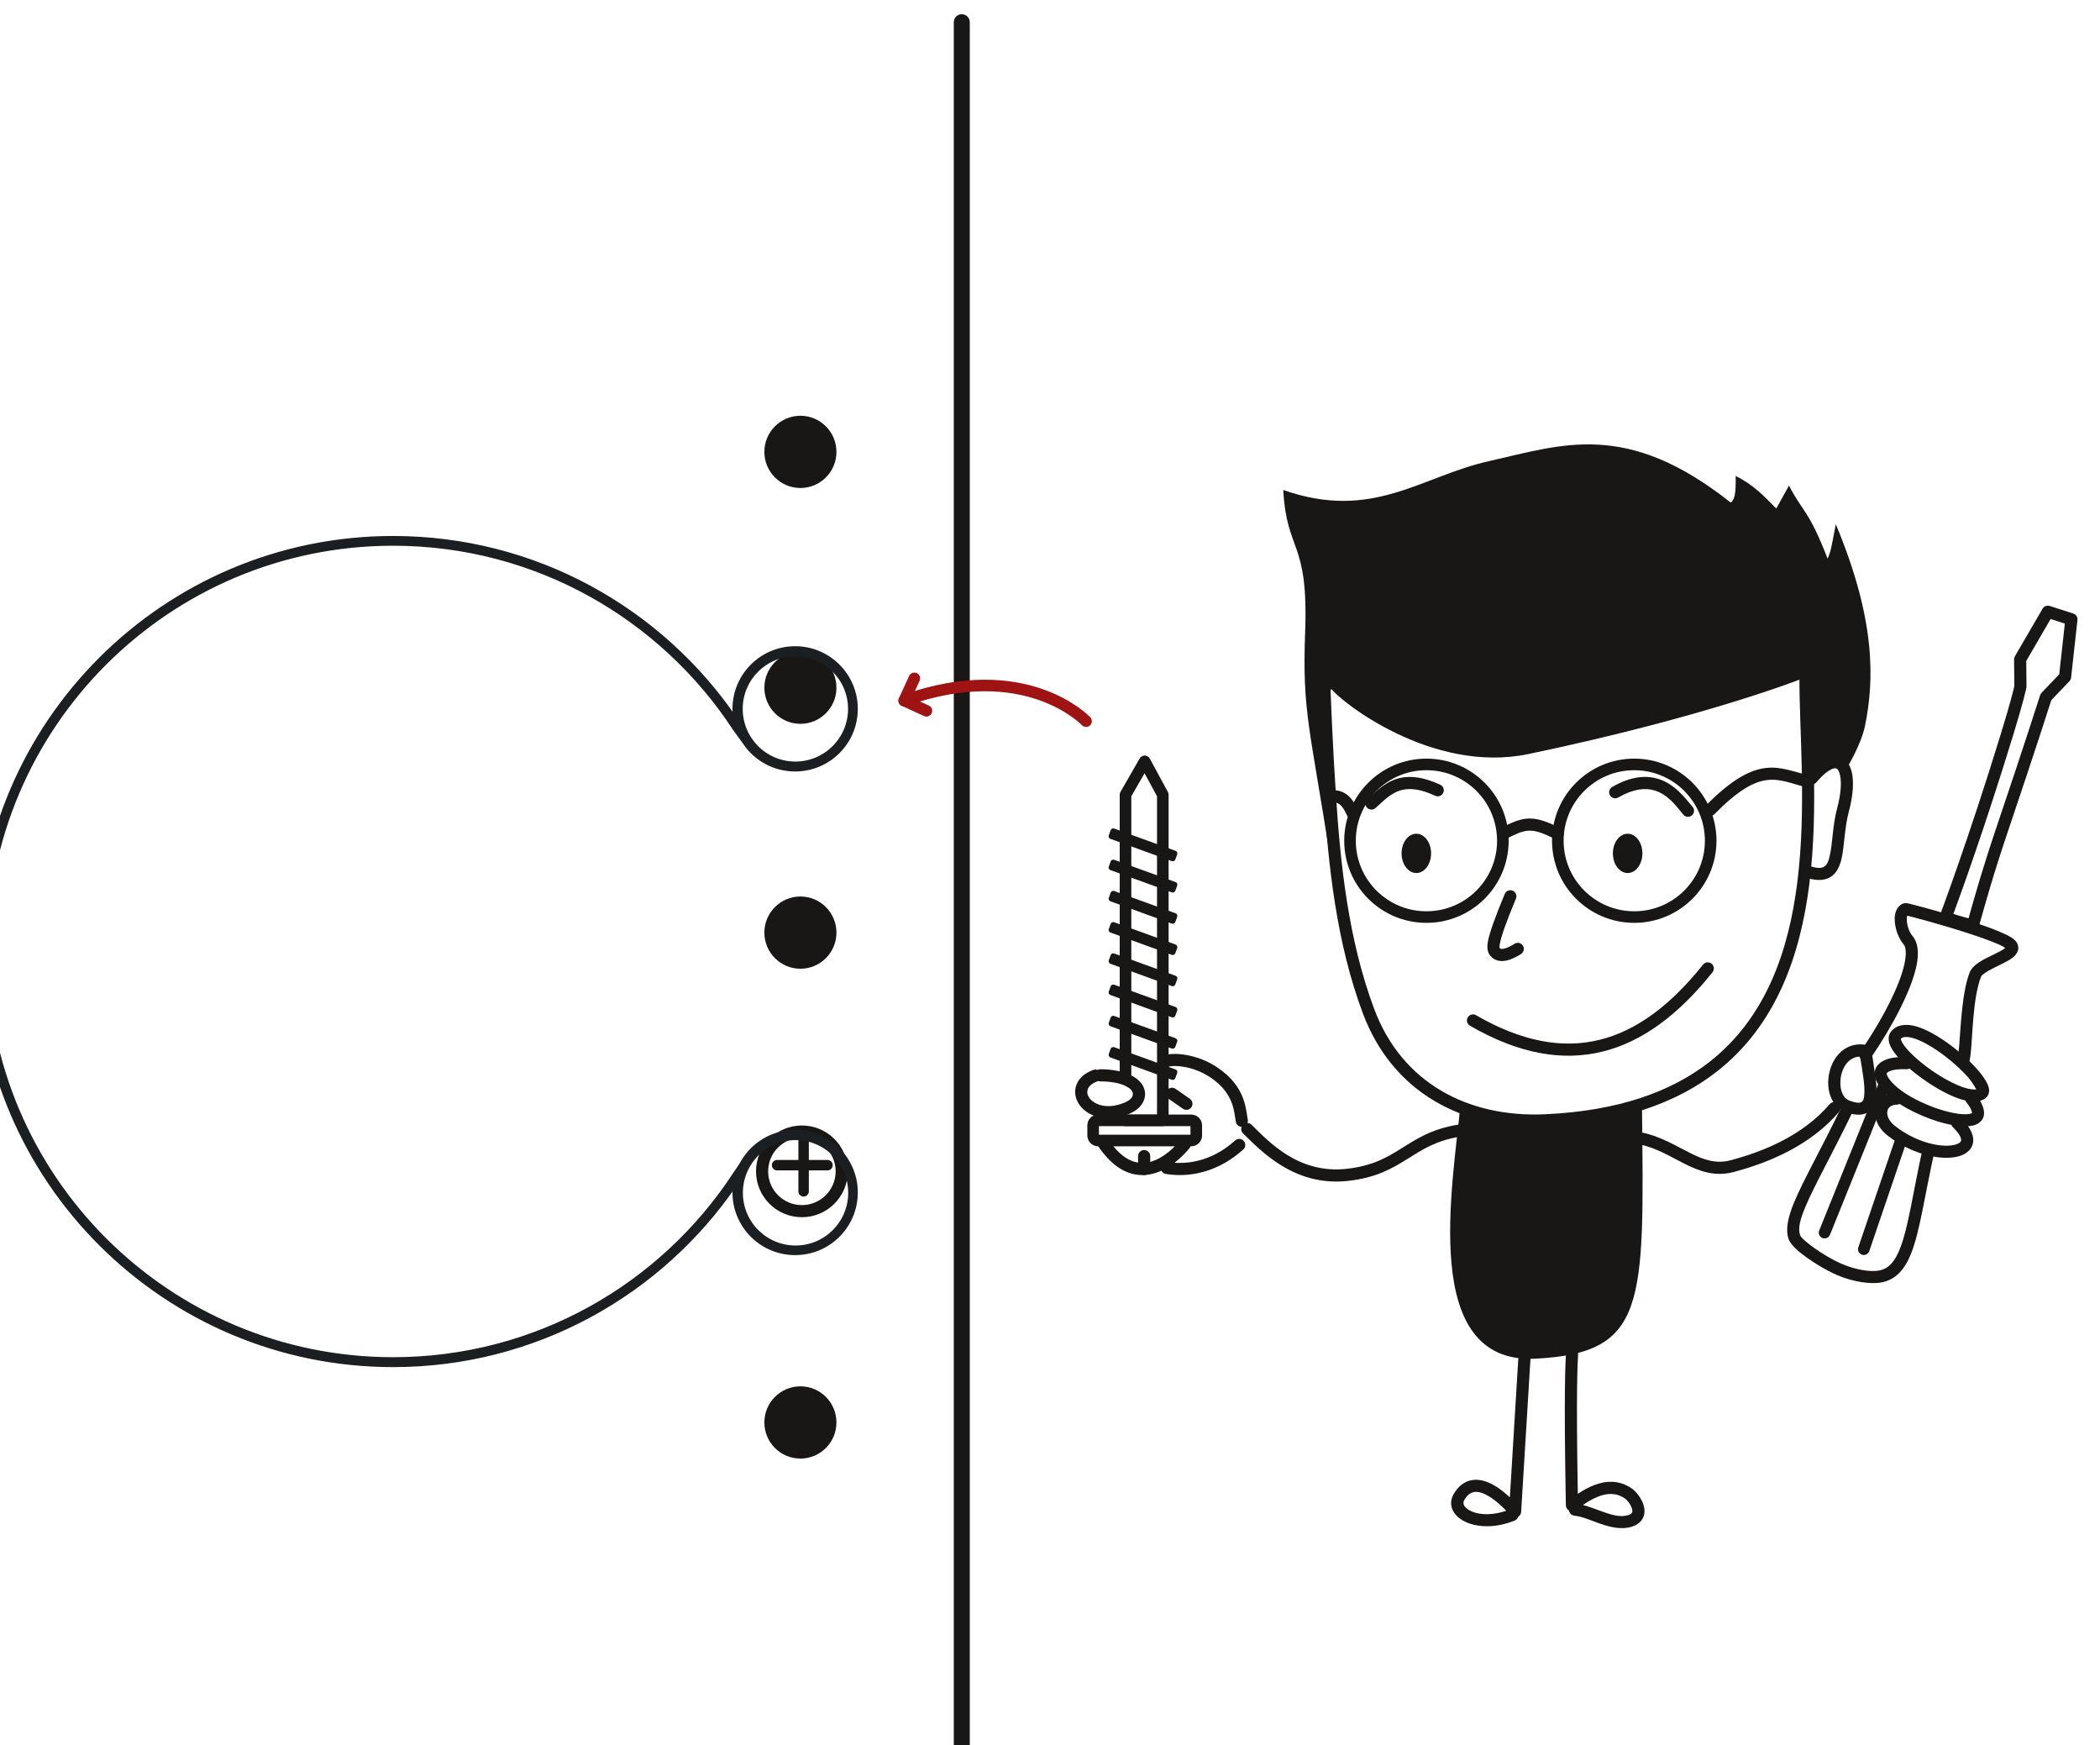 <svg style="fill-rule:evenodd;clip-rule:evenodd;stroke-linecap:round;stroke-linejoin:round;stroke-miterlimit:1.5;" xml:space="preserve" xmlns:xlink="http://www.w3.org/1999/xlink" xmlns="http://www.w3.org/2000/svg" version="1.1" viewBox="0 0 526 437" height="100%" width="100%">
    <g transform="matrix(1,0,0,1,-10807.1,-18850.8)">
        <g transform="matrix(0.983,0,0,0.864,65.641,7131.92)">
            <g transform="matrix(0.727,0,0,1.145,14781.3,12851.2)">
                <g transform="matrix(-0.481,0,0,0.347,-4287.38,447.111)">
                    <path style="fill:none;stroke:rgb(24,23,21);stroke-width:11.64px;" d="M1407.21,520.531L1407.21,1778.51"></path>
                </g>
                <g transform="matrix(-0.601,0,0,0.435,-4117.53,503.736)">
                    <circle style="fill:rgb(24,23,21);" r="21.018" cy="672.33" cx="1502.96"></circle>
                </g>
                <g transform="matrix(-0.601,0,0,0.435,-4117.53,565.735)">
                    <circle style="fill:rgb(24,23,21);" r="21.018" cy="672.33" cx="1502.96"></circle>
                </g>
                <g transform="matrix(-0.601,0,0,0.435,-4117.53,689.733)">
                    <circle style="fill:rgb(24,23,21);" r="21.018" cy="672.33" cx="1502.96"></circle>
                </g>
                <g transform="matrix(-0.601,0,0,0.435,-4117.53,444.04)">
                    <circle style="fill:rgb(24,23,21);" r="21.018" cy="672.33" cx="1502.96"></circle>
                </g>
                <g transform="matrix(1,0,0,0.818,0,-107.804)">
                    <g transform="matrix(-0.664,0,0,0.586,-4022.32,860.828)">
                        <circle style="fill:none;stroke:rgb(24,23,21);stroke-width:6.4px;" r="21.018" cy="672.33" cx="1502.96"></circle>
                    </g>
                    <g transform="matrix(1.204,0,0,1.063,-8859.4,-3336.75)">
                        <path style="fill:none;stroke:rgb(24,23,21);stroke-width:3.04px;" d="M3189.13,4310.02L3189.13,4325.26"></path>
                    </g>
                    <g transform="matrix(1.204,0,0,1.063,-8859.4,-3336.75)">
                        <path style="fill:none;stroke:rgb(24,23,21);stroke-width:3.04px;" d="M3181.41,4317.64L3196.08,4317.64"></path>
                    </g>
                </g>
                <g transform="matrix(-0.561,-4.96453e-17,6.86836e-17,-0.405,3068.48,6181.49)">
                    <path style="fill:rgb(28,31,33);stroke:rgb(28,31,33);stroke-width:2.5px;stroke-linecap:butt;stroke-miterlimit:2;" d="M14460.3,12993.1C14459.9,12993.7 14456.8,12998.1 14455.7,13000.1C14449.2,13011.6 14436.8,13019.4 14422.7,13019.4C14401.8,13019.4 14384.8,13002.4 14384.8,12981.5C14384.8,12960.5 14401.8,12943.6 14422.7,12943.6C14443.6,12943.6 14460.6,12960.5 14460.6,12981.5C14460.6,12983.2 14460.5,12985 14460.2,12986.6C14506.8,12918.4 14585.1,12873.6 14673.9,12873.6C14816.5,12873.6 14932.4,12989.5 14932.4,13132.1C14932.4,13274.8 14816.5,13390.6 14673.9,13390.6C14585,13390.6 14506.6,13345.7 14460,13277.3C14460.4,13279.4 14460.6,13281.6 14460.6,13283.8C14460.6,13304.7 14443.6,13321.7 14422.7,13321.7C14401.8,13321.7 14384.8,13304.7 14384.8,13283.8C14384.8,13262.8 14401.8,13245.9 14422.7,13245.9C14435.8,13245.9 14447.4,13252.5 14454.2,13262.7C14454.8,13263.6 14459.8,13270.4 14460.3,13271.1C14505.8,13340.8 14584.5,13387 14673.9,13387C14814.5,13387 14928.7,13272.8 14928.7,13132.1C14928.7,12991.5 14814.5,12877.3 14673.9,12877.3C14584.5,12877.3 14505.8,12923.4 14460.3,12993.1ZM14422.6,13317.9C14441.4,13317.9 14456.7,13302.6 14456.7,13283.8C14456.7,13264.9 14441.4,13249.6 14422.6,13249.6C14403.7,13249.6 14388.4,13264.9 14388.4,13283.8C14388.4,13302.6 14403.7,13317.9 14422.6,13317.9ZM14422.4,13015.5C14441.3,13015.5 14456.6,13000.1 14456.6,12981.3C14456.6,12962.4 14441.3,12947.1 14422.4,12947.1C14403.6,12947.1 14388.3,12962.4 14388.3,12981.3C14388.3,13000.1 14403.6,13015.5 14422.4,13015.5Z"></path>
                </g>
                <g transform="matrix(-0.409,0,0,0.295,-1698.03,-249.666)">
                    <g transform="matrix(1,0,0,1,5403.52,594)">
                        <path style="fill:rgb(24,23,21);" d="M2431.26,3353.09C2431.18,3350.22 2428.78,3347.95 2425.91,3348.03C2423.04,3348.12 2420.77,3350.51 2420.85,3353.39C2420.95,3356.79 2420.78,3361.07 2420.88,3364.47C2420.96,3367.34 2423.36,3369.61 2426.24,3369.53C2429.11,3369.45 2431.37,3367.05 2431.29,3364.17C2431.2,3360.77 2431.36,3356.49 2431.26,3353.09Z"></path>
                    </g>
                    <g transform="matrix(1,0,0,1,5403.52,594)">
                        <path style="fill:rgb(24,23,21);" d="M2157.02,3326.27C2154.18,3325.81 2151.5,3327.73 2151.04,3330.57C2150.58,3333.41 2152.51,3336.09 2155.34,3336.55C2176.28,3339.96 2188.04,3347.89 2200.2,3355.53C2213.43,3363.83 2227.07,3371.84 2251.42,3374.53C2297.36,3379.59 2325.74,3348.91 2341.3,3333.81C2343.36,3331.81 2343.41,3328.51 2341.41,3326.45C2339.41,3324.38 2336.11,3324.33 2334.05,3326.33C2319.88,3340.08 2294.39,3368.79 2252.57,3364.17C2230.28,3361.72 2217.84,3354.31 2205.73,3346.7C2192.55,3338.43 2179.73,3329.97 2157.02,3326.27Z"></path>
                    </g>
                    <g transform="matrix(1,0,0,1,5403.52,594)">
                        <path style="fill:rgb(24,23,21);" d="M2466,3279.26C2465.29,3278.91 2464.49,3278.71 2463.64,3278.71C2442.24,3278.87 2430.93,3285.84 2427.14,3292.86C2422.53,3301.39 2426.43,3311.71 2438.71,3316.9C2454.09,3323.4 2467.09,3320.97 2475.2,3315.41C2482.18,3310.63 2485.72,3303.46 2485.14,3296.67C2484.56,3289.95 2480.05,3283.08 2469.57,3279.26C2468.37,3278.83 2467.11,3278.86 2466,3279.26ZM2465.46,3288.81C2465.63,3288.9 2465.81,3288.98 2466,3289.05C2471.17,3290.93 2474.11,3293.69 2474.68,3296.98C2475.55,3301.98 2471.2,3306.92 2464.58,3309.15C2458.82,3311.09 2451.29,3310.91 2442.76,3307.31C2438.34,3305.44 2435.42,3302.74 2435.74,3299.57C2435.97,3297.19 2438.04,3295.13 2441.46,3293.34C2446.33,3290.79 2453.66,3289.2 2463.71,3289.13C2464.32,3289.12 2464.91,3289.01 2465.46,3288.81Z"></path>
                    </g>
                    <g transform="matrix(1,0,0,1,5403.52,594)">
                        <path style="fill:rgb(24,23,21);" d="M2404.35,3276.31C2406.7,3277.44 2409.57,3276.66 2411,3274.4C2412.54,3271.97 2411.81,3268.75 2409.38,3267.22C2408.45,3266.62 2405.28,3265.6 2400.46,3265.56C2392.08,3265.49 2377.25,3267.66 2362.81,3277.55C2339.36,3293.6 2339.09,3312.05 2337.25,3322C2336.72,3324.83 2338.6,3327.54 2341.42,3328.07C2344.25,3328.59 2346.97,3326.72 2347.49,3323.89C2349.04,3315.49 2348.89,3299.7 2368.69,3286.14C2384.07,3275.62 2399.88,3275.31 2404.31,3276.3L2404.35,3276.31Z"></path>
                    </g>
                    <g transform="matrix(1,0,0,1,5397.3,593.116)">
                        <path style="fill:rgb(24,23,21);" d="M2354.33,3340.72C2352.21,3338.78 2348.91,3338.94 2346.98,3341.07C2345.04,3343.2 2345.2,3346.49 2347.33,3348.43C2366.74,3366.06 2390.6,3373.16 2413.64,3369.46C2416.48,3369.01 2418.42,3366.34 2417.96,3363.5C2417.51,3360.66 2414.83,3358.73 2411.99,3359.18C2391.94,3362.4 2371.23,3356.07 2354.33,3340.72Z"></path>
                    </g>
                    <g transform="matrix(1,0,0,1,5403.52,594)">
                        <path style="fill:rgb(24,23,21);" d="M2386.87,3304.1C2384.52,3305.75 2383.94,3308.99 2385.59,3311.35C2387.23,3313.71 2390.48,3314.28 2392.84,3312.64L2405.13,3304.05C2407.49,3302.4 2408.06,3299.15 2406.42,3296.8C2404.77,3294.44 2401.52,3293.87 2399.17,3295.51L2386.87,3304.1Z"></path>
                    </g>
                    <g transform="matrix(1,0,0,1,5403.52,594)">
                        <path style="fill:none;stroke:rgb(24,23,21);stroke-width:9.93px;" d="M1792.27,3293.08L1842.96,3418.93"></path>
                    </g>
                    <g transform="matrix(0.997,0.078,-0.078,0.997,5640.95,469.78)">
                        <path style="fill:none;stroke:rgb(24,23,21);stroke-width:9.93px;" d="M1805.9,3333.89L1844.51,3423.75"></path>
                    </g>
                    <g transform="matrix(1,0,0,1,6613.53,2714.5)">
                        <path style="fill:rgb(24,23,21);" d="M648.788,812.894C646.142,813.138 644.07,815.359 644.063,818.065L644.077,818.152L644.063,818.152C644.696,863.605 637.597,932.356 646.018,999.282C653.743,1060.68 674.522,1120.46 725.259,1160.18C759.032,1186.61 806.149,1204.23 871.824,1207.24C943.302,1210.51 1003.31,1177.68 1028.53,1110.5C1051.47,1049.4 1058.26,982.274 1062.03,924.684C1065.42,873.035 1066.91,827.629 1066.91,827.629C1067,824.863 1064.91,822.509 1062.15,822.271C1062.15,822.271 826.963,801.93 712.004,798.193C680.356,797.164 652.715,810.857 648.788,812.894ZM654.511,821.758C662.554,817.985 683.805,807.696 711.666,808.602C816.625,812.014 1021.97,829.294 1056.33,832.224C1055.85,845.293 1054.36,882.638 1051.64,924.003C1047.92,980.664 1041.35,1046.73 1018.78,1106.84C995.234,1169.56 939.026,1199.89 872.3,1196.84C809.326,1193.95 764.062,1177.33 731.678,1151.98C683.182,1114.02 663.735,1056.67 656.351,997.982C648.213,933.299 654.728,866.899 654.511,821.758ZM654.477,818.007C654.455,816.417 653.722,815.003 652.585,814.063C653.803,814.944 654.461,816.236 654.477,818.007Z"></path>
                        <path style="fill:rgb(24,23,21);" d="M639.967,911.979C641.822,914.175 645.11,914.451 647.305,912.596C649.5,910.742 649.777,907.453 647.922,905.258C641.452,897.6 635.618,893.099 630.795,891.072C626.503,889.268 622.735,889.211 619.59,890.312C615.049,891.902 611.386,896.121 609.699,903.06C607.802,910.86 608.328,922.704 612.176,937.134C616.043,951.637 615.923,967.071 618.477,977.821C620.111,984.696 622.904,989.896 627.301,992.879C631.72,995.877 638.034,996.968 647.363,994.251C650.123,993.448 651.711,990.556 650.908,987.796C650.104,985.037 647.212,983.449 644.452,984.252C639.208,985.779 635.632,985.946 633.148,984.261C630.643,982.561 629.54,979.33 628.61,975.413C626.037,964.59 626.133,949.053 622.239,934.451C618.969,922.189 618.207,912.148 619.819,905.52C620.474,902.826 621.268,900.759 623.031,900.142C624.514,899.622 626.274,900.281 628.423,901.499C631.826,903.429 635.668,906.891 639.967,911.979Z"></path>
                        <path style="fill:rgb(24,23,21);" d="M598.302,863.501C590.305,824.09 589.038,772.609 623.35,690.52C626.826,708.532 627.267,713.027 630.379,720.123C646.208,678.635 652.13,679.58 663.449,657.344L674.367,677.072C684.94,666.323 693.702,656.798 709.125,649.121C708.916,664.73 710.036,669.337 713.373,671.961C802.827,600.996 857.45,622.206 920.794,636.449C978.993,649.536 1020.23,688.063 1096.85,661.149C1093.89,715.288 1075.15,703.729 1078.09,782.992C1080.63,851.682 1074.13,864.151 1056.51,977.391C1051.59,904.875 1062.3,880.654 1056,831.361C1048.69,842 969.625,905.096 886.748,887.747C734.096,855.792 651.363,822.696 651.363,822.696C651.363,822.696 649.65,873.328 647.056,904.602C629.864,894.79 626.964,884.898 613.093,898.428C613.093,898.428 601.461,879.073 598.302,863.501Z"></path>
                        <path style="fill:rgb(24,23,21);" d="M907.055,1007.81C905.951,1005.15 902.9,1003.9 900.246,1005C897.593,1006.11 896.336,1009.16 897.44,1011.81C906.135,1032.7 909.905,1043.77 911.113,1049.99C911.721,1053.12 911.682,1053.85 910.999,1054.56C910.658,1054.91 910.181,1054.94 909.705,1054.96C908.944,1054.99 908.146,1054.86 907.351,1054.66C903.323,1053.67 899.421,1051.02 898.778,1050.6C896.384,1049.01 893.149,1049.66 891.559,1052.05C889.968,1054.44 890.62,1057.68 893.013,1059.27C893.898,1059.86 899.314,1063.4 904.859,1064.77C909.93,1066.02 914.988,1065.39 918.467,1061.82C919.444,1060.81 920.336,1059.77 921,1058.23C921.809,1056.35 922.397,1053.46 921.337,1048C920.066,1041.46 916.201,1029.78 907.055,1007.81Z"></path>
                        <path style="fill:rgb(24,23,21);" d="M737.137,1068.46C735.347,1066.21 732.068,1065.84 729.819,1067.63C727.571,1069.42 727.199,1072.7 728.989,1074.95C757.836,1111.19 788.956,1134.58 823.141,1143.04C857.497,1151.55 895.086,1145.09 936.849,1120.86C939.335,1119.42 940.182,1116.23 938.74,1113.74C937.298,1111.26 934.109,1110.41 931.623,1111.85C892.67,1134.45 857.687,1140.87 825.644,1132.93C793.429,1124.96 764.321,1102.61 737.137,1068.46Z"></path>
                        <g transform="matrix(1,0,0,1,-23.549,-3.994)">
                            <circle style="fill:none;stroke:rgb(24,23,21);stroke-width:9.93px;" r="65.494" cy="966.124" cx="819.61"></circle>
                        </g>
                        <g transform="matrix(1,0,0,1,154.537,-3.994)">
                            <circle style="fill:none;stroke:rgb(24,23,21);stroke-width:9.93px;" r="65.494" cy="966.124" cx="819.61"></circle>
                        </g>
                        <path style="fill:none;" d="M646.607,897.967C700.62,890.593 704.79,891.779 740.564,925.101"></path>
                        <path style="fill:rgb(24,23,21);" d="M645.825,906.222C643.032,906.902 641.317,909.721 641.997,912.513C642.677,915.306 645.495,917.021 648.288,916.341C660.693,913.321 670.485,908.633 682.284,910.059C693.973,911.472 707.401,919.055 727.485,939.447C729.502,941.494 732.802,941.519 734.849,939.503C736.897,937.486 736.922,934.186 734.905,932.139C712.276,909.164 696.704,901.312 683.534,899.72C670.475,898.141 659.555,902.88 645.825,906.222Z"></path>
                        <path style="fill:rgb(24,23,21);" d="M859.335,951.422C856.78,952.739 855.776,955.883 857.093,958.437C858.411,960.991 861.554,961.995 864.108,960.678C874.359,955.391 880.78,953.17 886.726,953.502C892.751,953.839 898.159,956.705 906.331,960.777C908.903,962.058 912.032,961.011 913.314,958.438C914.596,955.866 913.548,952.737 910.975,951.455C901.167,946.568 894.539,943.508 887.307,943.104C879.994,942.696 871.941,944.92 859.335,951.422Z"></path>
                        <path style="fill:rgb(24,23,21);" d="M1032.65,936.199C1031.15,938.65 1031.92,941.859 1034.37,943.36C1036.82,944.861 1040.03,944.09 1041.53,941.639C1042.32,940.361 1043.34,937.775 1044.97,935.108C1046.63,932.393 1049.08,929.332 1053.48,929.178C1056.36,929.077 1058.61,926.664 1058.51,923.791C1058.4,920.919 1055.99,918.669 1053.12,918.77C1045.85,919.024 1041,922.855 1037.7,927.276C1035.13,930.726 1033.68,934.525 1032.65,936.199Z"></path>
                        <ellipse style="fill:rgb(24,23,21);" ry="16.861" rx="12.649" cy="972.977" cx="801.722"></ellipse>
                        <g transform="matrix(1,0,0,1,181.078,0)">
                            <ellipse style="fill:rgb(24,23,21);" ry="16.861" rx="12.649" cy="972.977" cx="801.722"></ellipse>
                        </g>
                        <g transform="matrix(1,0,0,1,7.861,42.743)">
                            <path style="fill:rgb(24,23,21);" d="M738.211,890.273C736.337,892.453 736.585,895.743 738.764,897.617C740.943,899.491 744.234,899.243 746.107,897.063C751.101,891.256 758.413,879.944 770.883,876.206C778.899,873.802 788.982,874.812 801.927,882.274C804.417,883.71 807.604,882.854 809.039,880.364C810.474,877.874 809.618,874.687 807.128,873.252C790.816,863.849 777.993,863.201 767.892,866.23C753.184,870.639 744.1,883.424 738.211,890.273Z"></path>
                        </g>
                        <g transform="matrix(1,0,0,1,-7.861,43.984)">
                            <path style="fill:rgb(24,23,21);" d="M970.126,870.109C967.522,871.325 966.395,874.426 967.611,877.03C968.827,879.634 971.928,880.761 974.532,879.545C986.144,874.123 994.796,872.943 1001.75,874.327C1012.42,876.45 1018.93,884.282 1025.71,890.139C1027.89,892.016 1031.18,891.774 1033.06,889.598C1034.94,887.422 1034.69,884.131 1032.52,882.254C1024.48,875.321 1016.41,866.626 1003.78,864.113C995.204,862.406 984.45,863.42 970.126,870.109Z"></path>
                        </g>
                    </g>
                    <g transform="matrix(1,0,0,1,5403.52,594)">
                        <path style="fill:rgb(24,23,21);" d="M1838.62,3308.69C1836.75,3306.51 1833.46,3306.25 1831.28,3308.12C1829.09,3309.99 1828.84,3313.28 1830.71,3315.46C1854.65,3343.43 1889.24,3358.55 1921.07,3366.94C1936.61,3371.03 1949.67,3366.51 1962.97,3359.84C1974.74,3353.93 1986.73,3346.27 2001.49,3343.22C2004.3,3342.63 2006.11,3339.88 2005.53,3337.06C2004.95,3334.25 2002.19,3332.43 1999.37,3333.02C1983.67,3336.27 1970.83,3344.24 1958.3,3350.53C1947.3,3356.04 1936.58,3360.25 1923.73,3356.87C1893.79,3348.97 1861.14,3334.99 1838.62,3308.69Z"></path>
                    </g>
                    <g transform="matrix(1,0,0,1,5403.52,594)">
                        <path style="fill:rgb(24,23,21);" d="M1728.98,3269.39C1728.82,3268.43 1727.99,3263.33 1727.62,3258.7C1726.26,3241.31 1725.08,3211.78 1718.54,3195.41C1717.39,3192.53 1714.71,3189.68 1710.97,3187.17C1706.72,3184.32 1700.99,3181.7 1695.89,3179.18C1693.63,3178.05 1691.5,3176.95 1689.76,3175.84C1689.24,3175.5 1688.62,3175.01 1688.13,3174.6C1690.7,3172.72 1696.04,3170.51 1702.7,3167.99C1721.91,3160.73 1751.59,3152.29 1766.17,3148.45C1768.53,3147.83 1770.65,3147.3 1772.11,3146.95C1772.36,3147.72 1772.47,3148.62 1772.51,3149.6C1772.66,3154.4 1770.78,3160.66 1767.55,3164.44C1763.1,3169.64 1761.89,3178.42 1764.12,3189.48C1768.49,3211.19 1785.52,3243.06 1803.7,3269.52C1805.33,3271.89 1808.58,3272.49 1810.94,3270.86C1813.31,3269.24 1813.91,3265.99 1812.29,3263.62C1797.37,3241.9 1783.13,3216.44 1776.74,3196.51C1774.75,3190.28 1773.52,3184.63 1773.4,3179.88C1773.3,3176.24 1773.75,3173.22 1775.47,3171.2C1781.11,3164.6 1784.02,3152.94 1782.49,3145.56C1781.53,3140.9 1778.95,3137.68 1775.33,3136.4L1773.36,3136.1C1773.04,3136.11 1771.82,3136.29 1769.9,3136.75C1760.32,3139.05 1725.45,3148.61 1702.28,3157.04C1691.52,3160.96 1683.19,3164.86 1680.24,3167.62C1679.16,3168.63 1678.42,3169.65 1677.91,3170.63L1677.19,3172.53L1676.94,3174.61C1676.96,3177.42 1678.57,3180.48 1682.05,3183.15C1686.62,3186.65 1695.19,3190.11 1702,3193.91C1703.89,3194.96 1705.62,3196.03 1707,3197.18C1707.84,3197.87 1708.56,3198.51 1708.87,3199.28C1716.02,3217.16 1716.15,3251.54 1717.86,3266.18C1718.23,3269.34 1718.72,3271.75 1719.25,3273.18L1720.12,3274.95L1721.37,3276.38C1723.55,3278.25 1726.84,3277.99 1728.71,3275.81C1730.3,3273.95 1730.35,3271.29 1728.98,3269.39Z"></path>
                    </g>
                    <g transform="matrix(1,0,0,1,5403.52,594)">
                        <path style="fill:rgb(24,23,21);" d="M1705.37,3303.83C1709.81,3306.91 1717.07,3307.25 1725.69,3304.64C1742.05,3299.67 1764.38,3284.72 1777.09,3271.63C1782.2,3266.37 1785.78,3261.3 1787.21,3257.25C1788.76,3252.87 1788.19,3249.21 1786.08,3246.49C1781.7,3240.84 1774.25,3239.3 1765.08,3241.76C1748.61,3246.16 1725.54,3263.83 1712.64,3278.22C1706.46,3285.11 1702.67,3291.51 1702.08,3295.52C1701.98,3296.25 1701.94,3296.94 1701.98,3297.58L1702.39,3299.83L1703.54,3302.07L1705.37,3303.83ZM1777.65,3252.63C1777.56,3253.01 1777.27,3254.2 1776.86,3255.02C1775.47,3257.81 1772.89,3261 1769.61,3264.38C1759.6,3274.69 1743.12,3286.3 1729.15,3292.27C1724.79,3294.14 1720.71,3295.45 1717.19,3295.9C1715.61,3296.1 1714.17,3296.2 1712.98,3295.95C1714.18,3293.8 1717.08,3288.87 1720.4,3285.17C1730.51,3273.89 1747.36,3260.28 1761.45,3254.09C1765.63,3252.26 1769.51,3251.07 1772.82,3251.02C1774.78,3250.99 1776.5,3251.34 1777.65,3252.63Z"></path>
                    </g>
                    <g transform="matrix(1,0,0,1,5403.52,594)">
                        <path style="fill:rgb(24,23,21);" d="M1773.87,3278.64C1774.4,3278.62 1780.23,3278.49 1784.39,3279.49C1785.79,3279.83 1787.14,3280.27 1788.26,3280.91C1788.82,3281.23 1789.35,3281.55 1789.61,3282.06C1789.93,3282.72 1789.6,3283.51 1789.1,3284.57C1788.37,3286.14 1787.1,3287.91 1785.27,3289.96C1772.81,3303.85 1741.54,3316.52 1724.14,3317.32C1721.74,3317.43 1719.64,3317.32 1718,3316.84C1717.43,3316.67 1716.89,3316.62 1716.67,3316.22C1716.43,3315.78 1716.72,3315.22 1716.97,3314.48C1717.64,3312.45 1719.11,3310.03 1721.38,3307.11C1723.15,3304.84 1722.74,3301.57 1720.47,3299.8C1718.2,3298.04 1714.93,3298.44 1713.16,3300.71C1706.66,3309.07 1705.52,3315.34 1706.72,3319.29C1707.81,3322.85 1710.58,3325.51 1715.07,3326.83C1721.58,3328.74 1733.06,3327.46 1745.54,3323.63C1763.34,3318.16 1783.28,3307.78 1793.02,3296.92C1800.89,3288.14 1801.01,3281.65 1798.95,3277.47C1796.98,3273.45 1792.25,3270.67 1786.82,3269.37C1779.92,3267.71 1772.23,3268.27 1771.28,3268.56C1768.53,3269.4 1766.98,3272.32 1767.82,3275.06C1768.62,3277.66 1771.26,3279.18 1773.87,3278.64Z"></path>
                    </g>
                    <g transform="matrix(1,0,0,1,5403.52,594)">
                        <path style="fill:rgb(24,23,21);" d="M1733,3328.45C1735.06,3326.45 1735.12,3323.15 1733.12,3321.09C1731.12,3319.02 1727.82,3318.97 1725.75,3320.97C1717.04,3329.41 1714.76,3336.76 1715.78,3341.96C1716.61,3346.23 1719.45,3349.72 1724.16,3351.97C1729.39,3354.47 1737.34,3355.41 1746.64,3354.14C1759.49,3352.38 1775.1,3346.49 1788.98,3335.61C1797.81,3328.69 1800.69,3319.83 1799.43,3312.84C1798.03,3305.12 1791.84,3298.95 1781.49,3298.7C1778.61,3298.64 1776.23,3300.91 1776.16,3303.79C1776.09,3306.66 1778.36,3309.05 1781.24,3309.12C1785.64,3309.22 1788.59,3311.41 1789.18,3314.69C1789.9,3318.69 1787.61,3323.45 1782.56,3327.41C1765.74,3340.59 1746.11,3345.67 1733.93,3344.02C1731.47,3343.68 1729.37,3343.09 1727.81,3342.12C1726.95,3341.59 1726.26,3340.98 1726.04,3340.13C1725.75,3339.06 1726.1,3337.82 1726.79,3336.38C1727.92,3334.01 1729.97,3331.38 1733,3328.45Z"></path>
                    </g>
                    <g transform="matrix(1,0,0,1,5403.52,594)">
                        <path style="fill:rgb(24,23,21);" d="M1802.84,3262.25C1800.68,3277.27 1797.68,3292 1798.6,3301.77C1799.23,3308.5 1801.74,3313.28 1806.01,3315.79C1809.91,3318.08 1815.88,3318.68 1824.67,3315.64C1834.94,3312.08 1840.18,3301.1 1839.86,3289.24C1839.38,3272.04 1827.47,3254.17 1807.07,3257.87C1804.86,3258.27 1803.16,3260.03 1802.84,3262.25ZM1812.54,3267.82C1823.5,3268.07 1829.16,3279.35 1829.44,3289.53C1829.64,3296.62 1827.4,3303.67 1821.27,3305.8C1816.54,3307.43 1813.38,3308.04 1811.28,3306.81C1809.55,3305.79 1809.22,3303.53 1808.97,3300.79C1808.19,3292.52 1810.57,3280.46 1812.54,3267.82Z"></path>
                    </g>
                    <g transform="matrix(1,0,0,1,5403.52,594)">
                        <path style="fill:rgb(24,23,21);" d="M1827.83,3309.81C1826.58,3307.22 1823.47,3306.14 1820.88,3307.39C1818.29,3308.64 1817.21,3311.76 1818.46,3314.34C1836.79,3352.26 1851.66,3378.21 1859.34,3396.62C1863.83,3407.36 1866,3415.08 1863.95,3421.1C1863.42,3422.66 1861.3,3424.55 1858.64,3426.83C1850.63,3433.7 1837.23,3441.89 1828.14,3445.78C1816.11,3450.92 1803.37,3452.89 1795.94,3451.38C1787.37,3449.63 1782.38,3442.91 1778.31,3432.49C1771.1,3414.04 1767.31,3384.83 1759.02,3347.17C1758.4,3344.36 1755.62,3342.58 1752.82,3343.2C1750.01,3343.82 1748.23,3346.6 1748.85,3349.41C1757.29,3387.76 1761.26,3417.49 1768.61,3436.29C1774.25,3450.7 1782,3459.16 1793.86,3461.58C1802.69,3463.39 1817.92,3461.47 1832.24,3455.35C1842.12,3451.12 1856.71,3442.21 1865.42,3434.74C1869.93,3430.87 1872.91,3427.11 1873.81,3424.45C1876.46,3416.67 1874.75,3406.5 1868.95,3392.61C1861.22,3374.08 1846.28,3347.96 1827.83,3309.81Z"></path>
                    </g>
                    <g transform="matrix(1,0,0,1,5403.52,594)">
                        <path style="fill:rgb(24,23,21);" d="M1716.97,3160.47C1728.31,3158.14 1741.1,3153.54 1741.1,3153.54C1742.42,3153.06 1743.48,3152.08 1744.07,3150.82C1744.65,3149.55 1744.7,3148.1 1744.21,3146.8C1744.21,3146.8 1720.23,3083.35 1691.75,2990.39C1683.62,2963.87 1680.91,2952.43 1680.36,2949.94L1680.58,2927.03C1680.59,2926.1 1680.35,2925.18 1679.88,2924.37L1656.16,2883.51C1654.94,2881.39 1652.4,2880.41 1650.07,2881.16L1629.84,2887.68C1627.48,2888.43 1625.99,2890.74 1626.26,2893.2L1631.72,2942.69C1631.84,2943.82 1632.34,2944.88 1633.13,2945.71L1648.69,2962.03C1650.87,2968.88 1662.78,3006.16 1685.38,3073.18C1698.65,3112.53 1704.88,3135.3 1710.91,3156.78C1711.65,3159.4 1714.3,3161.02 1716.97,3160.47ZM1719.6,3149.19C1713.91,3128.91 1707.62,3106.54 1695.25,3069.85C1670.16,2995.44 1658.26,2957.74 1658.26,2957.74C1658.02,2956.98 1657.61,2956.29 1657.06,2955.72L1641.88,2939.79L1637.08,2896.29L1649.26,2892.36L1670.15,2928.36L1669.94,2950.43C1669.93,2950.8 1669.97,2951.17 1670.05,2951.53C1670.05,2951.53 1672.27,2962.38 1681.79,2993.45C1705.67,3071.38 1726.4,3128.65 1732.59,3145.43C1729.2,3146.53 1724.46,3147.98 1719.6,3149.19Z"></path>
                    </g>
                    <g transform="matrix(1,0,0,1,5403.52,594)">
                        <path style="fill:rgb(24,23,21);" d="M1999.43,3312.24C1997.62,3480.82 1995.36,3522.13 2090.6,3527.08C2190.6,3532.27 2161.35,3378.05 2154.81,3307.28C2101.23,3326.15 2054.84,3318.51 1999.43,3312.24Z"></path>
                    </g>
                    <g transform="matrix(1,0,0,1,5403.52,594)">
                        <path style="fill:rgb(24,23,21);" d="M2061.96,3657.38C2063.6,3656.49 2064.64,3654.78 2064.68,3652.9C2066.48,3555.84 2065.12,3531.81 2064.52,3521.3C2064.36,3518.43 2061.9,3516.23 2059.03,3516.39C2056.16,3516.55 2053.96,3519.02 2054.13,3521.89C2054.7,3531.98 2055.97,3554.61 2054.44,3643.05C2050.32,3640.35 2045.54,3637.55 2040.41,3635.58C2030.38,3631.73 2019.1,3630.94 2008.17,3638.48C2004.67,3640.9 1999.78,3646.85 1998.03,3652.9C1996.96,3656.6 1997.01,3660.32 1998.53,3663.55C2000.02,3666.73 2002.95,3669.65 2008.34,3671.31C2016.84,3673.93 2026.25,3671.84 2035.47,3668.63C2043.18,3665.94 2050.72,3662.45 2057.3,3661.83C2059.74,3661.6 2061.63,3659.71 2061.96,3657.38ZM2050.08,3652.62C2044.39,3654.11 2038.25,3656.63 2032.04,3658.79C2025.01,3661.25 2017.89,3663.35 2011.41,3661.36C2009.63,3660.81 2008.44,3660.17 2007.95,3659.12C2007.48,3658.12 2007.7,3656.95 2008.03,3655.8C2009.09,3652.14 2011.98,3648.51 2014.09,3647.05C2021.74,3641.77 2029.66,3642.61 2036.68,3645.3C2041.64,3647.2 2046.2,3650 2050.08,3652.62Z"></path>
                    </g>
                    <g transform="matrix(1,0,0,1,5403.52,594)">
                        <path style="fill:rgb(24,23,21);" d="M2105.54,3662.72C2105.99,3664.16 2107.05,3665.39 2108.55,3666C2128.34,3674.03 2145.93,3671.09 2154.98,3664.63C2162.84,3659.02 2165.26,3650.95 2160.77,3643.2C2156.85,3636.45 2152.03,3633.05 2147.02,3631.69C2142.06,3630.35 2136.75,3631.05 2131.57,3633.12C2124.56,3635.91 2117.76,3641.32 2112.66,3646.07C2105.64,3532.02 2105.85,3531.72 2104.95,3521.15C2104.7,3518.28 2102.18,3516.16 2099.32,3516.4C2096.45,3516.65 2094.33,3519.17 2094.57,3522.03C2095.5,3532.94 2095.24,3532.89 2103,3658.56C2103.11,3660.31 2104.08,3661.85 2105.54,3662.72ZM2115.78,3657.58C2119.11,3654.07 2124.35,3649.06 2130.2,3645.46C2134.78,3642.65 2139.72,3640.5 2144.3,3641.74C2147.1,3642.5 2149.57,3644.65 2151.76,3648.43C2153.42,3651.3 2151.85,3654.07 2148.93,3656.15C2142.33,3660.86 2129.95,3662.43 2115.78,3657.58Z"></path>
                    </g>
                    <g transform="matrix(1,0,0,1,5403.52,594)">
                        <path style="fill:none;stroke:rgb(24,23,21);stroke-width:9.93px;" d="M2469.78,3326.89L2469.78,3335.54C2469.78,3337.93 2467.85,3339.87 2465.46,3339.87L2385.72,3339.87C2383.33,3339.87 2381.39,3337.93 2381.39,3335.54L2381.39,3326.89C2381.39,3324.5 2383.33,3322.56 2385.72,3322.56L2465.46,3322.56C2467.85,3322.56 2469.78,3324.5 2469.78,3326.89Z"></path>
                    </g>
                    <g transform="matrix(1,0,0,1,5403.52,594)">
                        <path style="fill:rgb(24,23,21);" d="M2395.29,3339.86C2393.47,3337.64 2390.18,3337.31 2387.96,3339.14C2385.74,3340.96 2385.42,3344.25 2387.24,3346.47C2388.84,3348.42 2396.3,3357.45 2406.93,3363.55C2414.5,3367.88 2423.6,3370.7 2433.36,3369.05C2443.49,3367.34 2454.57,3360.78 2465.22,3345.08C2466.83,3342.7 2466.21,3339.46 2463.83,3337.85C2461.45,3336.23 2458.21,3336.86 2456.6,3339.23C2448.13,3351.73 2439.68,3357.42 2431.62,3358.78C2424.4,3360 2417.71,3357.72 2412.11,3354.51C2403.01,3349.3 2396.66,3341.52 2395.29,3339.86Z"></path>
                    </g>
                    <g transform="matrix(1,0,0,1,5403.52,594)">
                        <path style="fill:none;stroke:rgb(24,23,21);stroke-width:9.93px;" d="M2442.04,3322.56L2410.07,3322.56L2410.07,3043.19L2425.59,3014.51L2442.04,3043.19L2442.04,3283.92"></path>
                    </g>
                    <g transform="matrix(0.803,-0.292,0.622,1.709,3968.14,-894.075)">
                        <path style="fill:rgb(24,23,21);" d="M2452.39,3088.21L2452.39,3090.8C2452.39,3091.51 2451.16,3092.09 2449.64,3092.09L2384.14,3092.09C2382.62,3092.09 2381.39,3091.51 2381.39,3090.8L2381.39,3088.21C2381.39,3087.5 2382.62,3086.92 2384.14,3086.92L2449.64,3086.92C2451.16,3086.92 2452.39,3087.5 2452.39,3088.21Z"></path>
                    </g>
                    <g transform="matrix(0.803,-0.292,0.622,1.709,3968.14,-867.275)">
                        <path style="fill:rgb(24,23,21);" d="M2452.39,3088.21L2452.39,3090.8C2452.39,3091.51 2451.16,3092.09 2449.64,3092.09L2384.14,3092.09C2382.62,3092.09 2381.39,3091.51 2381.39,3090.8L2381.39,3088.21C2381.39,3087.5 2382.62,3086.92 2384.14,3086.92L2449.64,3086.92C2451.16,3086.92 2452.39,3087.5 2452.39,3088.21Z"></path>
                    </g>
                    <g transform="matrix(0.803,-0.292,0.622,1.709,3968.14,-840.475)">
                        <path style="fill:rgb(24,23,21);" d="M2452.39,3088.21L2452.39,3090.8C2452.39,3091.51 2451.16,3092.09 2449.64,3092.09L2384.14,3092.09C2382.62,3092.09 2381.39,3091.51 2381.39,3090.8L2381.39,3088.21C2381.39,3087.5 2382.62,3086.92 2384.14,3086.92L2449.64,3086.92C2451.16,3086.92 2452.39,3087.5 2452.39,3088.21Z"></path>
                    </g>
                    <g transform="matrix(0.803,-0.292,0.622,1.709,3968.14,-813.675)">
                        <path style="fill:rgb(24,23,21);" d="M2452.39,3088.21L2452.39,3090.8C2452.39,3091.51 2451.16,3092.09 2449.64,3092.09L2384.14,3092.09C2382.62,3092.09 2381.39,3091.51 2381.39,3090.8L2381.39,3088.21C2381.39,3087.5 2382.62,3086.92 2384.14,3086.92L2449.64,3086.92C2451.16,3086.92 2452.39,3087.5 2452.39,3088.21Z"></path>
                    </g>
                    <g transform="matrix(0.803,-0.292,0.622,1.709,3968.14,-786.876)">
                        <path style="fill:rgb(24,23,21);" d="M2452.39,3088.21L2452.39,3090.8C2452.39,3091.51 2451.16,3092.09 2449.64,3092.09L2384.14,3092.09C2382.62,3092.09 2381.39,3091.51 2381.39,3090.8L2381.39,3088.21C2381.39,3087.5 2382.62,3086.92 2384.14,3086.92L2449.64,3086.92C2451.16,3086.92 2452.39,3087.5 2452.39,3088.21Z"></path>
                    </g>
                    <g transform="matrix(0.803,-0.292,0.622,1.709,3968.14,-760.076)">
                        <path style="fill:rgb(24,23,21);" d="M2452.39,3088.21L2452.39,3090.8C2452.39,3091.51 2451.16,3092.09 2449.64,3092.09L2384.14,3092.09C2382.62,3092.09 2381.39,3091.51 2381.39,3090.8L2381.39,3088.21C2381.39,3087.5 2382.62,3086.92 2384.14,3086.92L2449.64,3086.92C2451.16,3086.92 2452.39,3087.5 2452.39,3088.21Z"></path>
                    </g>
                    <g transform="matrix(0.803,-0.292,0.622,1.709,3968.14,-733.276)">
                        <path style="fill:rgb(24,23,21);" d="M2452.39,3088.21L2452.39,3090.8C2452.39,3091.51 2451.16,3092.09 2449.64,3092.09L2384.14,3092.09C2382.62,3092.09 2381.39,3091.51 2381.39,3090.8L2381.39,3088.21C2381.39,3087.5 2382.62,3086.92 2384.14,3086.92L2449.64,3086.92C2451.16,3086.92 2452.39,3087.5 2452.39,3088.21Z"></path>
                    </g>
                    <g transform="matrix(0.803,-0.292,0.622,1.709,3968.14,-706.476)">
                        <path style="fill:rgb(24,23,21);" d="M2452.39,3088.21L2452.39,3090.8C2452.39,3091.51 2451.16,3092.09 2449.64,3092.09L2384.14,3092.09C2382.62,3092.09 2381.39,3091.51 2381.39,3090.8L2381.39,3088.21C2381.39,3087.5 2382.62,3086.92 2384.14,3086.92L2449.64,3086.92C2451.16,3086.92 2452.39,3087.5 2452.39,3088.21Z"></path>
                    </g>
                </g>
                <g transform="matrix(-0.606,-0.936,-1.296,0.438,654.964,2527.55)">
                    <g transform="matrix(-0.415,-0.886,-0.886,0.415,3432.3,2995.83)">
                        <path style="fill:none;stroke:rgb(160,19,19);stroke-width:2.89px;stroke-linejoin:miter;stroke-miterlimit:10;" d="M236.557,172.951L230.987,170.406L233.532,164.836"></path>
                        <path style="fill:none;stroke:rgb(160,19,19);stroke-width:2.89px;" d="M276.534,175.537C276.534,175.537 261.421,159.506 230.987,170.406"></path>
                    </g>
                </g>
            </g>
        </g>
    </g>
</svg>
